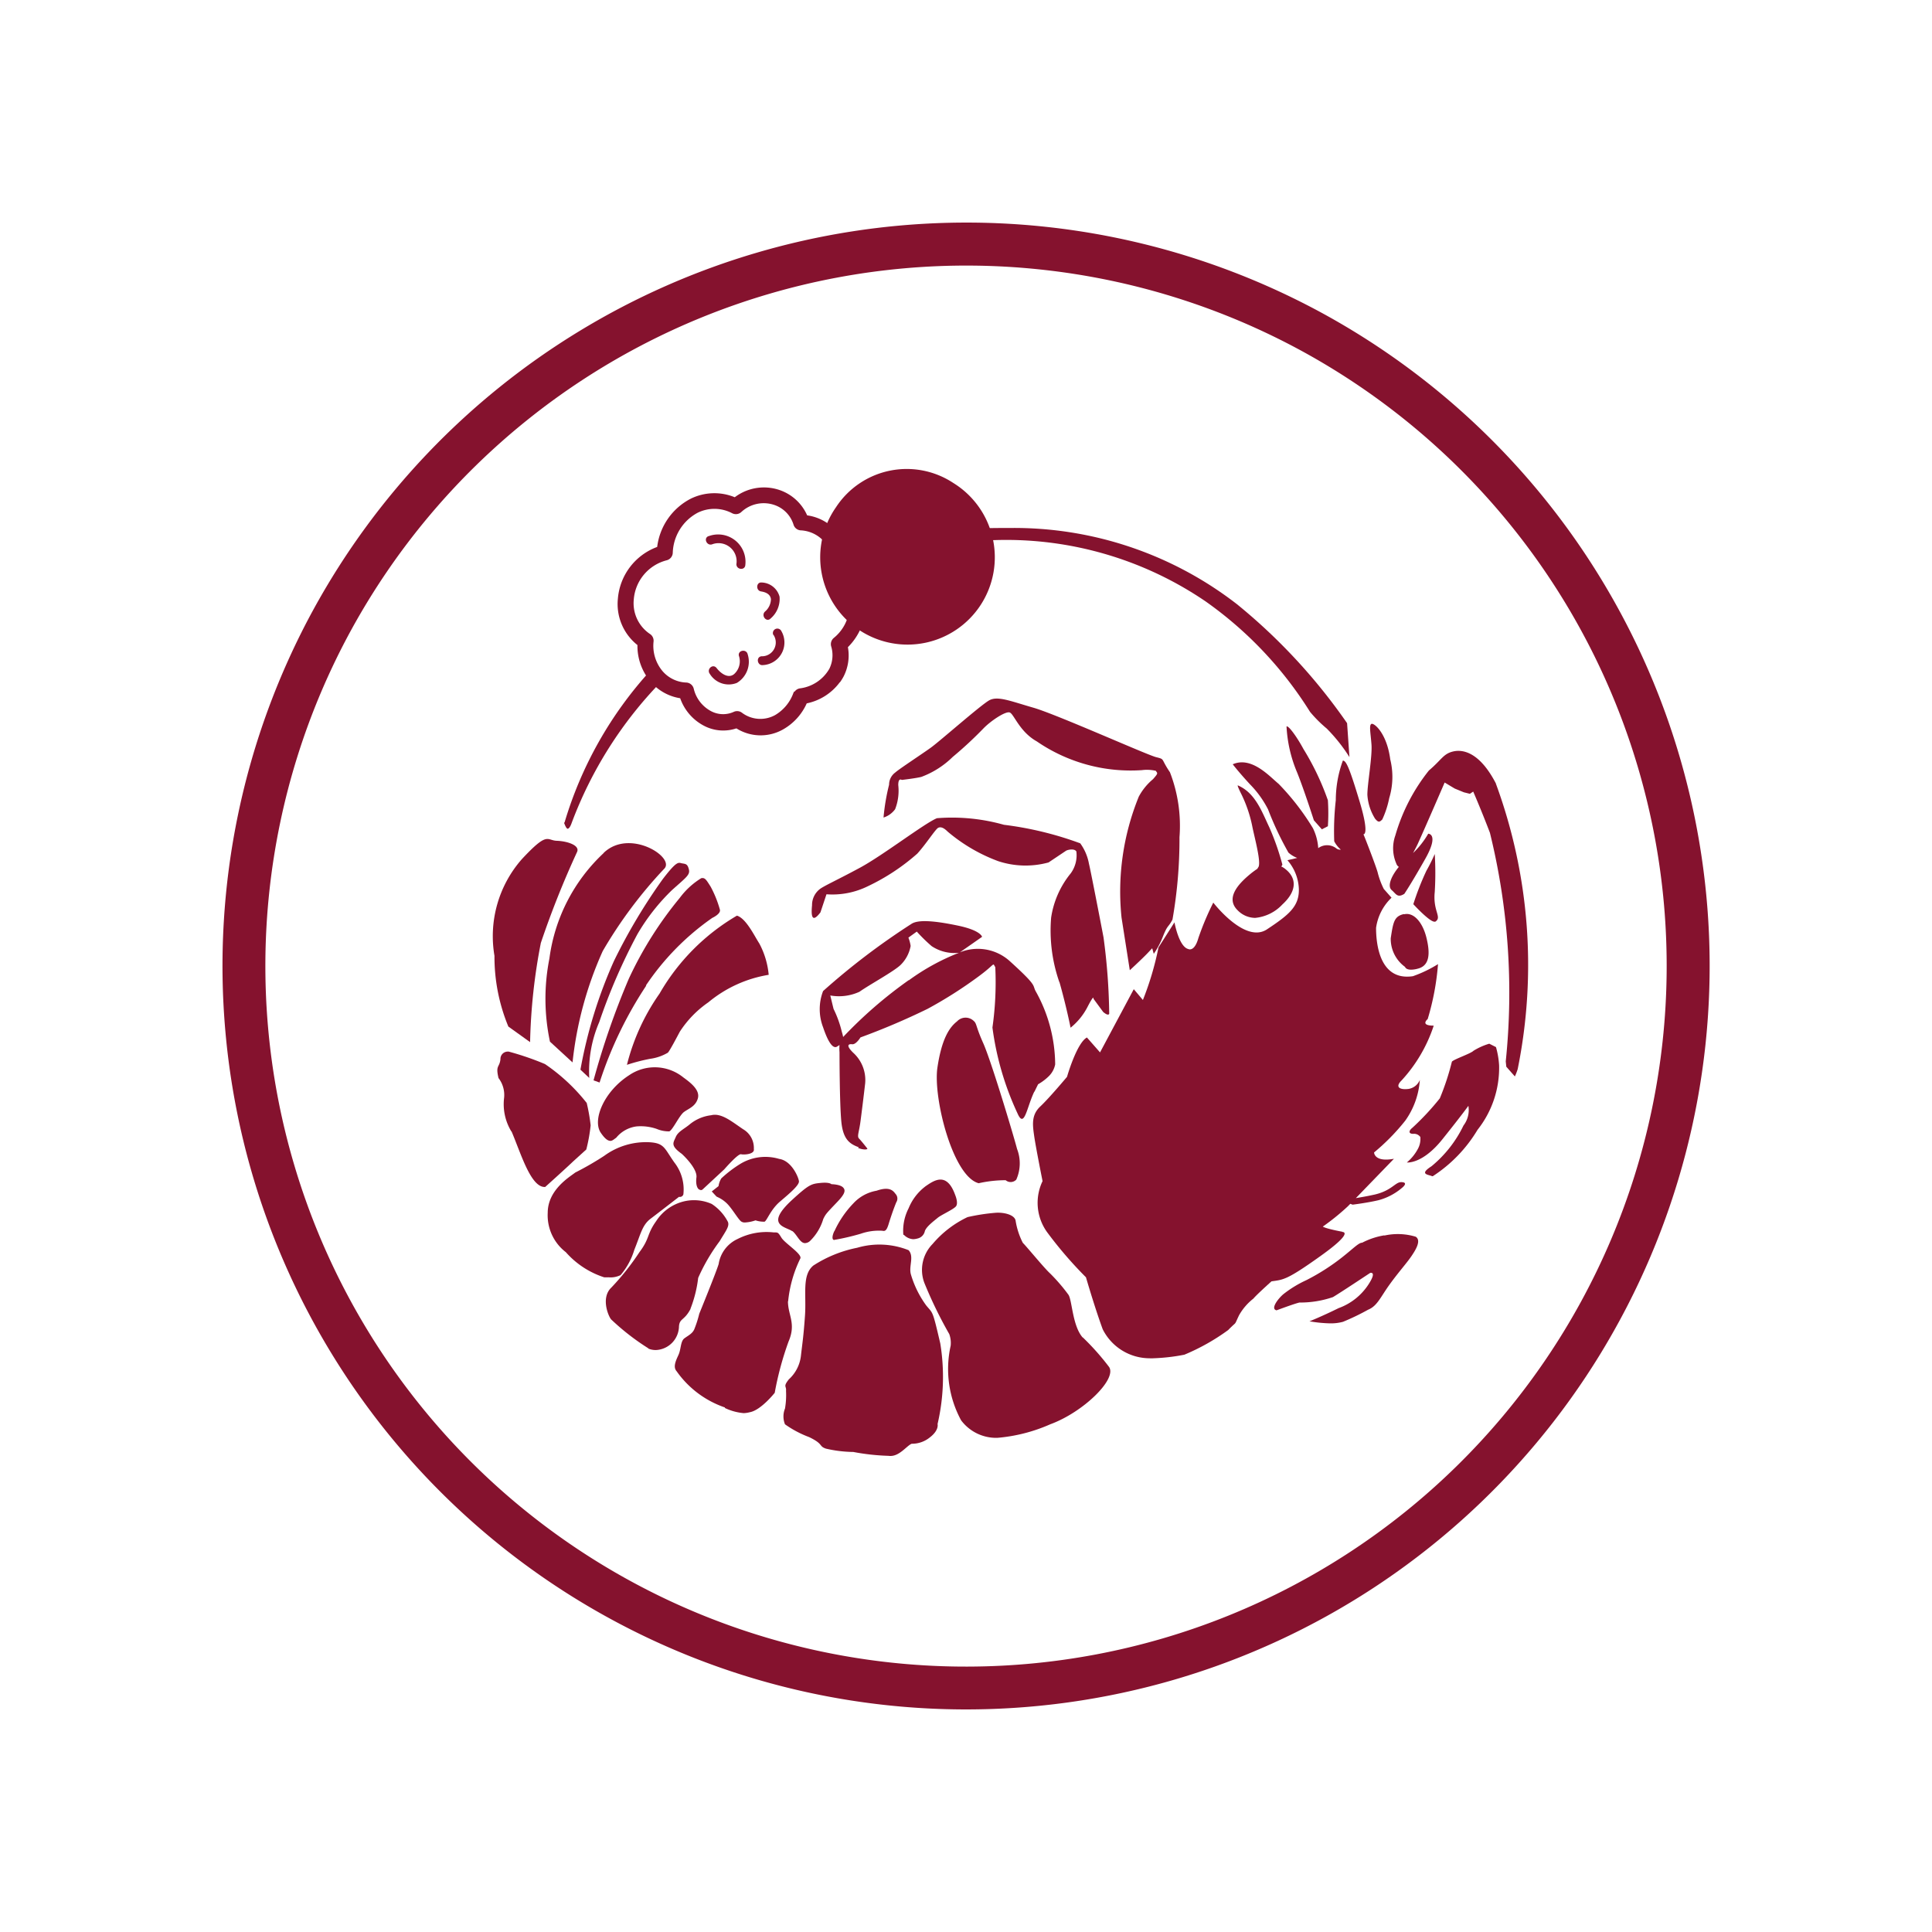 <svg xmlns="http://www.w3.org/2000/svg" xmlns:xlink="http://www.w3.org/1999/xlink" width="32" height="32" viewBox="0 0 32 32">
  <defs>
    <clipPath id="clip-path">
      <rect id="長方形_25043" data-name="長方形 25043" width="24.629" height="24.629" fill="#85122e"/>
    </clipPath>
  </defs>
  <g id="グループ_64390" data-name="グループ 64390" transform="translate(-8654)">
    <g id="グループ_47368" data-name="グループ 47368" transform="translate(8654)">
      <g id="グループ_47367" data-name="グループ 47367">
        <g id="グループ_47366" data-name="グループ 47366">
          <rect id="長方形_24797" data-name="長方形 24797" width="32" height="32" fill="none"/>
        </g>
      </g>
    </g>
    <g id="グループ_64391" data-name="グループ 64391" transform="translate(8657.686 3.686)">
      <g id="グループ_64388" data-name="グループ 64388" clip-path="url(#clip-path)">
        <path id="パス_125940" data-name="パス 125940" d="M49.854,99a.057.057,0,0,0,.042-.02l.35-.325s.227-.262.278-.25.229,0,.212-.086a.358.358,0,0,0-.177-.328c-.188-.126-.361-.276-.531-.232a.686.686,0,0,0-.347.145c-.1.085-.2.123-.239.217s-.093.139.1.277c0,0,.263.237.243.392l0,0c-.016.123.018.205.067.205" transform="translate(-41.936 -82.973)" fill="#85122e"/>
        <path id="パス_125941" data-name="パス 125941" d="M68.957,79.375l.062-.126a.858.858,0,0,0,.183-.139.375.375,0,0,0,.1-.19,2.509,2.509,0,0,0-.316-1.2c-.074-.125.049-.072-.443-.517a.79.79,0,0,0-.82-.139l.188-.131.18-.126s-.017-.106-.4-.186-.664-.105-.775-.025a11.591,11.591,0,0,0-1.458,1.109.836.836,0,0,0,0,.6c.042.125.14.388.237.316l.035-.022a.671.671,0,0,0,0,.118s0,.84.03,1.15.151.373.29.426l-.013.01a.33.33,0,0,0,.115.026c.04,0,.04-.014.04-.014s-.1-.128-.138-.166,0-.105.024-.29.052-.409.077-.627a.61.61,0,0,0-.2-.507c-.12-.118-.081-.147-.016-.139s.138-.113.138-.113A11.607,11.607,0,0,0,67.188,78a7.14,7.14,0,0,0,.845-.537c.291-.214.227-.234.277-.154a5.306,5.306,0,0,1-.047,1,4.835,4.835,0,0,0,.416,1.424c.113.257.151-.1.277-.362m-2.079-1.847a7.266,7.266,0,0,0-1.087.942.724.724,0,0,0-.022-.087A1.8,1.8,0,0,0,65.631,78l-.054-.222a.813.813,0,0,0,.483-.061c.161-.114.563-.333.679-.442a.585.585,0,0,0,.169-.317.62.62,0,0,0-.037-.138l.139-.1a2.721,2.721,0,0,0,.246.241.682.682,0,0,0,.453.11,3.654,3.654,0,0,0-.831.456" transform="translate(-55.511 -64.976)" fill="#85122e"/>
        <path id="パス_125942" data-name="パス 125942" d="M74.922,104.915a.856.856,0,0,0-.278.362.813.813,0,0,0-.088.441l.01,0a.23.23,0,0,0,.155.072.312.312,0,0,0,.072-.012.159.159,0,0,0,.12-.125c.03-.078.155-.169.212-.217s.251-.134.3-.187-.01-.191-.01-.191c-.145-.406-.367-.228-.5-.139" transform="translate(-63.28 -88.951)" fill="#85122e"/>
        <path id="パス_125943" data-name="パス 125943" d="M41.321,93.761c.039,0,.066-.03.1-.052a.52.52,0,0,1,.337-.188.812.812,0,0,1,.333.041.516.516,0,0,0,.211.041c.06-.031.165-.264.242-.321s.19-.091.229-.223-.1-.249-.239-.349a.752.752,0,0,0-.9-.036c-.414.267-.609.735-.471.948h0c.072.107.122.138.161.138" transform="translate(-34.901 -78.55)" fill="#85122e"/>
        <path id="パス_125944" data-name="パス 125944" d="M36.358,68.148a2.908,2.908,0,0,0-.9,1.748,3.42,3.42,0,0,0,.009,1.377l.374.344a6.029,6.029,0,0,1,.5-1.844,7.41,7.41,0,0,1,1.015-1.36c.2-.186-.568-.682-1-.266" transform="translate(-30.044 -57.706)" fill="#85122e"/>
        <path id="パス_125945" data-name="パス 125945" d="M39.508,72.747a9.643,9.643,0,0,1,.63-1.45,3.389,3.389,0,0,1,.575-.733c.237-.212.3-.251.278-.341s-.052-.09-.112-.1-.076-.059-.322.263a9.42,9.42,0,0,0-.807,1.354,7.735,7.735,0,0,0-.555,1.8l.146.137a2.057,2.057,0,0,1,.168-.931" transform="translate(-33.267 -59.509)" fill="#85122e"/>
        <path id="パス_125946" data-name="パス 125946" d="M44.83,77.223v0a3.549,3.549,0,0,0-.541,1.181,3.008,3.008,0,0,1,.386-.1.782.782,0,0,0,.29-.1c.023-.013.159-.272.2-.349a1.736,1.736,0,0,1,.472-.486,2.09,2.09,0,0,1,1-.456,1.357,1.357,0,0,0-.156-.52c-.08-.122-.217-.414-.37-.46a3.543,3.543,0,0,0-1.28,1.288" transform="translate(-37.591 -64.453)" fill="#85122e"/>
        <path id="パス_125947" data-name="パス 125947" d="M81.828,33.679a5.865,5.865,0,0,1,3.855.991,6.355,6.355,0,0,1,1.731,1.83,2.115,2.115,0,0,0,.277.277,2.754,2.754,0,0,1,.376.473l-.039-.562a9.528,9.528,0,0,0-1.821-1.968,6.024,6.024,0,0,0-3.764-1.265c-.227,0-.452,0-.677.019a.883.883,0,0,1,.062.2" transform="translate(-69.402 -28.396)" fill="#85122e"/>
        <path id="パス_125948" data-name="パス 125948" d="M41.48,73.578a4.238,4.238,0,0,1,1.1-1.12s.148-.067.125-.139a1.828,1.828,0,0,0-.153-.379c-.07-.109-.092-.154-.156-.139a1.269,1.269,0,0,0-.355.326,6.185,6.185,0,0,0-.844,1.339,12.951,12.951,0,0,0-.584,1.683l.1.036a6.536,6.536,0,0,1,.773-1.605" transform="translate(-34.468 -60.941)" fill="#85122e"/>
        <path id="パス_125949" data-name="パス 125949" d="M116.549,55.194a2.237,2.237,0,0,0,.176.764c.114.284.277.791.277.791l.132.149.1-.051a3.34,3.34,0,0,0,0-.43,4.351,4.351,0,0,0-.406-.851c-.1-.186-.238-.381-.277-.373" transform="translate(-98.926 -46.848)" fill="#85122e"/>
        <path id="パス_125950" data-name="パス 125950" d="M125.518,56.464l0,0c.03.036.048.051.067.051s.034-.015.055-.035a1.556,1.556,0,0,0,.115-.354,1.209,1.209,0,0,0,.017-.641c-.057-.435-.268-.607-.311-.588s-.015.143,0,.342-.068.649-.068.832a.844.844,0,0,0,.127.395" transform="translate(-106.431 -46.593)" fill="#85122e"/>
        <path id="パス_125951" data-name="パス 125951" d="M111.045,63.063c-.03.019-.06.041-.091.065-.173.139-.461.4-.235.621v0a.41.41,0,0,0,.29.126.708.708,0,0,0,.452-.223c.241-.221.239-.434.052-.583a.321.321,0,0,0-.072-.046.066.066,0,0,0,.019-.031,4.172,4.172,0,0,0-.217-.619c-.123-.258-.232-.571-.522-.693,0,0-.014,0,.063.152a2.2,2.2,0,0,1,.175.513c.032.172.161.628.1.694Z" transform="translate(-93.906 -52.358)" fill="#85122e"/>
        <path id="パス_125952" data-name="パス 125952" d="M69.362,68.4s.082.074.1.03a10.186,10.186,0,0,0-.094-1.264c-.047-.249-.221-1.146-.241-1.218a.824.824,0,0,0-.145-.341,5.641,5.641,0,0,0-1.264-.307,3.168,3.168,0,0,0-1.109-.109c-.205.083-.89.612-1.275.82s-.613.308-.675.362a.334.334,0,0,0-.119.26c-.014.143-.015.32.139.118l.1-.3a1.327,1.327,0,0,0,.683-.132,3.49,3.49,0,0,0,.821-.541c.15-.165.3-.405.347-.428s.1.007.155.062a2.785,2.785,0,0,0,.84.491,1.443,1.443,0,0,0,.832.021l.29-.194c.033-.019.141-.04.171.012a.508.508,0,0,1-.093.362,1.511,1.511,0,0,0-.325.734,2.593,2.593,0,0,0,.137,1.071l0-.007c.117.412.185.759.185.759a1.067,1.067,0,0,0,.279-.341c.117-.227.1-.139.1-.139Z" transform="translate(-54.776 -55.325)" fill="#85122e"/>
        <path id="パス_125953" data-name="パス 125953" d="M76.663,53.755a4.17,4.17,0,0,0-.285,2l.137.873s.209-.193.29-.278l.081-.086.026.092a1.356,1.356,0,0,0,.153-.29c.08-.2.084-.138.157-.277a7.724,7.724,0,0,0,.116-1.364,2.455,2.455,0,0,0-.158-1.076c-.16-.235-.076-.211-.232-.251s-1.647-.708-2.029-.818-.593-.2-.733-.122-.814.673-.963.781-.531.357-.595.416a.249.249,0,0,0-.1.2,3.469,3.469,0,0,0-.092.544.376.376,0,0,0,.192-.138.841.841,0,0,0,.052-.4c0-.128.058-.085.058-.085s.228-.026.324-.05a1.476,1.476,0,0,0,.52-.331,6.437,6.437,0,0,0,.507-.47c.122-.127.364-.288.435-.267s.161.318.451.48a2.747,2.747,0,0,0,1.74.476.651.651,0,0,1,.231.011c.025.043.049.031-.047.139a.972.972,0,0,0-.241.3" transform="translate(-61.488 -44.244)" fill="#85122e"/>
        <path id="パス_125954" data-name="パス 125954" d="M78.926,89.831a2.039,2.039,0,0,1,.447-.05.128.128,0,0,0,.176-.01.661.661,0,0,0,.013-.507c-.054-.209-.426-1.452-.561-1.754s-.1-.321-.166-.375a.193.193,0,0,0-.267.015c-.119.093-.253.273-.326.77h0c-.072.5.256,1.8.684,1.911" transform="translate(-66.402 -73.919)" fill="#85122e"/>
        <path id="パス_125955" data-name="パス 125955" d="M31.6,92.436a2.75,2.75,0,0,0,.072-.4,3.1,3.1,0,0,0-.065-.37,3.08,3.08,0,0,0-.692-.645,4.669,4.669,0,0,0-.6-.206.086.086,0,0,0-.023,0,.121.121,0,0,0-.114.126c-.016.143-.084.094-.032.312a.461.461,0,0,1,.093.323.868.868,0,0,0,.122.565v-.006c.154.36.316.922.549.922h.009s.321-.288.466-.426Z" transform="translate(-25.575 -77.083)" fill="#85122e"/>
        <path id="パス_125956" data-name="パス 125956" d="M93.915,66.738c-.3-.057-.325-.086-.325-.086a3.815,3.815,0,0,0,.415-.336l.04-.041.039.014s.242-.03.425-.073a.991.991,0,0,0,.386-.2c.064-.051.089-.1-.008-.1s-.156.139-.435.205c-.153.034-.25.048-.315.06l.631-.652c-.329.061-.329-.105-.329-.105a3.532,3.532,0,0,0,.517-.527,1.315,1.315,0,0,0,.241-.674.243.243,0,0,1-.187.149c-.144.018-.229-.029-.117-.139a2.481,2.481,0,0,0,.534-.909c-.235,0-.1-.109-.1-.109a4.269,4.269,0,0,0,.171-.91,2.075,2.075,0,0,1-.416.2c-.554.082-.61-.541-.61-.8a.852.852,0,0,1,.256-.5L94.6,61.06a1.294,1.294,0,0,1-.1-.268c-.02-.084-.195-.539-.237-.638,0,0,.107.025-.064-.544s-.224-.676-.277-.676a1.916,1.916,0,0,0-.117.656,4.537,4.537,0,0,0-.026.68.446.446,0,0,0,.109.138.1.1,0,0,1-.068-.015.248.248,0,0,0-.306-.009.871.871,0,0,0-.088-.331,4.091,4.091,0,0,0-.568-.734c-.147-.12-.447-.462-.76-.324,0,0,.106.138.285.331a1.677,1.677,0,0,1,.3.416,5.251,5.251,0,0,0,.338.716.461.461,0,0,0,.145.088l-.162.038a.768.768,0,0,1,.189.472c.009.292-.163.431-.528.673s-.889-.443-.889-.443a4.626,4.626,0,0,0-.247.587c-.067.238-.167.182-.167.182-.157-.038-.229-.442-.229-.442l-.265.416a4.964,4.964,0,0,1-.258.87l-.151-.179L89.9,63.767l-.217-.247c-.17.091-.33.652-.33.652s-.292.349-.443.491-.127.306-.1.494.138.742.138.742a.831.831,0,0,0,.072.841,6.665,6.665,0,0,0,.647.752s.14.485.277.86a.87.87,0,0,0,.755.481l.012,0a.627.627,0,0,0,.079,0,3.175,3.175,0,0,0,.507-.059,3.519,3.519,0,0,0,.725-.408c.159-.163.09-.055.18-.244a.923.923,0,0,1,.238-.277c.056-.068.3-.286.3-.286.2-.028.255-.021.821-.426s.349-.392.349-.392" transform="translate(-75.366 -50.022)" fill="#85122e"/>
        <path id="パス_125957" data-name="パス 125957" d="M79.282,110.524c-.175-.2-.174-.633-.24-.714a3,3,0,0,0-.3-.348c-.1-.091-.38-.435-.452-.507a1.224,1.224,0,0,1-.12-.371c-.021-.093-.187-.135-.324-.127a3.276,3.276,0,0,0-.471.072,1.728,1.728,0,0,0-.58.446.612.612,0,0,0-.138.638,7.078,7.078,0,0,0,.415.854.432.432,0,0,1,.023.192,1.78,1.78,0,0,0,.173,1.236l0,0a.725.725,0,0,0,.6.29,2.725,2.725,0,0,0,.878-.225c.546-.2,1.11-.75.972-.95a4.2,4.2,0,0,0-.435-.489" transform="translate(-65.035 -92.056)" fill="#85122e"/>
        <path id="パス_125958" data-name="パス 125958" d="M130.787,69.167a2.857,2.857,0,0,1-.138.277,4.571,4.571,0,0,0-.217.554h0s.265.29.35.29h.014c.117-.077-.043-.17-.009-.493a5.215,5.215,0,0,0,0-.629" transform="translate(-110.709 -58.708)" fill="#85122e"/>
        <path id="パス_125959" data-name="パス 125959" d="M64,113.579c-.132-.567-.12-.491-.234-.631a1.677,1.677,0,0,1-.253-.514c-.038-.136.058-.293-.038-.4a1.306,1.306,0,0,0-.852-.04,2.082,2.082,0,0,0-.725.294c-.193.159-.114.477-.139.832s-.044.457-.067.662a.62.62,0,0,1-.2.391c-.1.126-.038.107-.047.191a1.326,1.326,0,0,1-.017.293.346.346,0,0,0,0,.261,1.74,1.74,0,0,0,.4.212c.246.119.152.147.278.191a2.1,2.1,0,0,0,.447.055l.006,0a3.691,3.691,0,0,0,.58.064.258.258,0,0,0,.067,0c.138-.019.249-.174.321-.2a.468.468,0,0,0,.3-.105c.157-.12.128-.221.128-.221A3.438,3.438,0,0,0,64,113.579" transform="translate(-52.112 -95.013)" fill="#85122e"/>
        <path id="パス_125960" data-name="パス 125960" d="M51.377,111.723a2.081,2.081,0,0,1,.2-.706c.046-.071-.253-.253-.311-.348s-.062-.087-.125-.087a1.054,1.054,0,0,0-.6.108.549.549,0,0,0-.315.416c-.043.142-.321.823-.321.823a1.821,1.821,0,0,1-.077.243c-.029.083-.1.113-.168.163s-.054.177-.1.277-.092.2-.03.269a1.614,1.614,0,0,0,.8.6l0,.009a.9.9,0,0,0,.311.085.463.463,0,0,0,.1-.015c.185-.032.414-.322.414-.322a5.167,5.167,0,0,1,.229-.849c.129-.3-.01-.435-.01-.667" transform="translate(-42.009 -93.855)" fill="#85122e"/>
        <path id="パス_125961" data-name="パス 125961" d="M131.063,89.949a1.065,1.065,0,0,0-.261.117c-.048.048-.319.138-.358.18a4.178,4.178,0,0,1-.2.608,4.318,4.318,0,0,1-.455.488c-.064.051-.064.1.014.1a.127.127,0,0,1,.118.052.343.343,0,0,1-.042.2.764.764,0,0,1-.181.222s.255.033.588-.383.431-.555.431-.555a.421.421,0,0,1-.081.326,1.991,1.991,0,0,1-.53.675c-.219.14-.04.137.01.165h.011a2.364,2.364,0,0,0,.742-.769,1.653,1.653,0,0,0,.357-1.065,1.381,1.381,0,0,0-.052-.305Z" transform="translate(-110.082 -76.348)" fill="#85122e"/>
        <path id="パス_125962" data-name="パス 125962" d="M128.173,75.724c-.161.037-.176.132-.217.4a.573.573,0,0,0,.237.475l0,0s.011.046.1.046a.442.442,0,0,0,.115-.018c.2-.052.2-.265.139-.513s-.207-.424-.368-.387" transform="translate(-108.607 -64.27)" fill="#85122e"/>
        <path id="パス_125963" data-name="パス 125963" d="M117.021,110.795a1.213,1.213,0,0,0-.367.122c-.058,0-.14.09-.336.245a3.578,3.578,0,0,1-.588.375,1.873,1.873,0,0,0-.369.223c-.079.059-.239.253-.125.277,0,0,.308-.115.38-.129a1.665,1.665,0,0,0,.554-.09c.147-.088.593-.386.616-.4,0,0,.116-.034-.023.183a.994.994,0,0,1-.5.4c-.28.138-.479.217-.479.217h-.007a2.238,2.238,0,0,0,.348.035.759.759,0,0,0,.212-.026,3.918,3.918,0,0,0,.415-.2c.151-.061.205-.208.355-.416s.28-.35.362-.47.163-.263.072-.323a1.023,1.023,0,0,0-.521-.019" transform="translate(-97.778 -94.02)" fill="#85122e"/>
        <path id="パス_125964" data-name="パス 125964" d="M61.12,105.96c.079.062.125.2.209.2a.129.129,0,0,0,.086-.038.844.844,0,0,0,.217-.362c.042-.083.042-.083.227-.277.125-.13.152-.194.1-.246s-.192-.053-.192-.053-.029-.036-.18-.021-.19.023-.468.278c-.465.426-.111.444,0,.522" transform="translate(-51.682 -89.256)" fill="#85122e"/>
        <path id="パス_125965" data-name="パス 125965" d="M66.882,106.656h.008a3.861,3.861,0,0,0,.425-.1.914.914,0,0,1,.354-.049c.04.007.069.012.106-.109s.079-.244.127-.362a.113.113,0,0,0-.012-.139c-.036-.046-.091-.131-.314-.053a.681.681,0,0,0-.387.212,1.65,1.65,0,0,0-.313.462l0-.006c-.042.091-.038.148,0,.148" transform="translate(-56.743 -89.808)" fill="#85122e"/>
        <path id="パス_125966" data-name="パス 125966" d="M37.475,51.686c.022,0,.045-.024.072-.1a6.73,6.73,0,0,1,1.484-2.339.845.845,0,0,1-.176-.186,6.459,6.459,0,0,0-1.427,2.52l-.008.007s.033.094.054.094" transform="translate(-31.763 -41.645)" fill="#85122e"/>
        <path id="パス_125967" data-name="パス 125967" d="M53.682,103.008a.532.532,0,0,1,.174.132c.084.1.144.206.2.262h0a.1.1,0,0,0,.069.022.631.631,0,0,0,.176-.035.436.436,0,0,0,.149.022c.039-.015.1-.2.256-.333s.322-.272.314-.338-.121-.339-.328-.369a.8.8,0,0,0-.647.085,2,2,0,0,0-.311.238.344.344,0,0,0-.046.128l-.112.088.079.085Z" transform="translate(-45.473 -86.862)" fill="#85122e"/>
        <path id="パス_125968" data-name="パス 125968" d="M129.632,58.411c-.27-.522-.549-.571-.711-.532s-.186.133-.4.315a3.092,3.092,0,0,0-.556,1.076.635.635,0,0,0,.016.465.1.1,0,0,0,.042.055c-.136.167-.19.323-.118.385s.093.134.209.062c0,0,.112-.164.347-.58s.049-.416.049-.416a1.435,1.435,0,0,1-.251.32c.033-.062.067-.126.093-.186.11-.242.43-.982.43-.982l.167.1.151.062.1.025.055-.037s.139.32.277.683a11.081,11.081,0,0,1,.262,3.786l.009.088.142.161a.955.955,0,0,0,.047-.122,8.7,8.7,0,0,0-.362-4.729" transform="translate(-108.54 -49.118)" fill="#85122e"/>
        <path id="パス_125969" data-name="パス 125969" d="M36.815,102.937a1.169,1.169,0,0,0,.232-.425c.108-.267.13-.408.27-.514s.47-.362.47-.362a.059.059,0,0,0,.072-.042.725.725,0,0,0-.149-.526c-.166-.233-.162-.322-.415-.336a1.17,1.17,0,0,0-.747.225,5.075,5.075,0,0,1-.48.277c-.088.07-.456.283-.456.667a.771.771,0,0,0,.3.652,1.433,1.433,0,0,0,.634.416l0,0a.572.572,0,0,0,.072,0,.373.373,0,0,0,.2-.036" transform="translate(-30.226 -85.499)" fill="#85122e"/>
        <path id="パス_125970" data-name="パス 125970" d="M30.221,70.892a9.567,9.567,0,0,1,.178-1.643A15.161,15.161,0,0,1,31,67.74c.047-.11-.166-.177-.337-.183s-.145-.162-.58.306a1.932,1.932,0,0,0-.452,1.6,3.018,3.018,0,0,0,.23,1.171Z" transform="translate(-25.127 -57.317)" fill="#85122e"/>
        <path id="パス_125971" data-name="パス 125971" d="M43.369,108.872a2.061,2.061,0,0,0,.128-.512,3.106,3.106,0,0,1,.355-.607c.108-.179.163-.246.139-.318a.783.783,0,0,0-.27-.3.725.725,0,0,0-.43-.049.758.758,0,0,0-.49.334c-.16.224-.1.278-.277.514a4.207,4.207,0,0,1-.464.585c-.187.175-.04.5,0,.533a3.928,3.928,0,0,0,.616.477l-.009,0a.311.311,0,0,0,.145.025.4.4,0,0,0,.367-.391c.011-.138.088-.091.192-.29" transform="translate(-35.619 -90.88)" fill="#85122e"/>
        <path id="パス_125972" data-name="パス 125972" d="M119.533,69.474v-.015l-.026.007Z" transform="translate(-101.436 -58.956)" fill="#85122e"/>
        <path id="パス_125973" data-name="パス 125973" d="M123.575,67.787a.773.773,0,0,0,.092-.072Z" transform="translate(-104.889 -57.476)" fill="#85122e"/>
        <path id="パス_125974" data-name="パス 125974" d="M1.508,6.405a12.316,12.316,0,1,0,16.715-4.9,12.33,12.33,0,0,0-16.715,4.9M17.882,2.131A11.605,11.605,0,1,1,2.132,6.746a11.618,11.618,0,0,1,15.75-4.615" transform="translate(0 0)" fill="#85122e"/>
        <path id="パス_125975" data-name="パス 125975" d="M46.951,32.217a.908.908,0,0,1-.547.349.931.931,0,0,1-.391.431.754.754,0,0,1-.774-.017.685.685,0,0,1-.531-.04.819.819,0,0,1-.4-.459.811.811,0,0,1-.489-.273A.913.913,0,0,1,43.6,31.6a.867.867,0,0,1-.324-.767,1,1,0,0,1,.651-.858,1.041,1.041,0,0,1,.558-.8.888.888,0,0,1,.727-.023.8.8,0,0,1,.793-.1h0a.772.772,0,0,1,.406.4.788.788,0,0,1,.607.45.766.766,0,0,1,.053.361.906.906,0,0,1,.3.81,1,1,0,0,1-.285.562.765.765,0,0,1-.069.481.812.812,0,0,1-.062.1m-.752.156a.134.134,0,0,1,.085-.054.657.657,0,0,0,.49-.324.507.507,0,0,0,.031-.372.134.134,0,0,1,.046-.142.7.7,0,0,0,.252-.452.663.663,0,0,0-.26-.613.134.134,0,0,1-.046-.128A.5.5,0,0,0,46.77,30a.554.554,0,0,0-.471-.3.133.133,0,0,1-.114-.095.5.5,0,0,0-.29-.315h0a.545.545,0,0,0-.577.109.133.133,0,0,1-.149.018.629.629,0,0,0-.57-.009.781.781,0,0,0-.414.667.133.133,0,0,1-.1.121.728.728,0,0,0-.546.654.613.613,0,0,0,.272.569.133.133,0,0,1,.056.123.652.652,0,0,0,.148.489.543.543,0,0,0,.394.19.133.133,0,0,1,.123.1.569.569,0,0,0,.293.377.426.426,0,0,0,.374.007.133.133,0,0,1,.128.013.506.506,0,0,0,.555.041.7.7,0,0,0,.3-.362.13.13,0,0,1,.015-.028" transform="translate(-36.728 -24.602)" fill="#85122e"/>
        <path id="パス_125976" data-name="パス 125976" d="M52.983,34.178c-.089.034-.027.168.062.135a.3.3,0,0,1,.4.329c0,.095.143.108.148.013a.453.453,0,0,0-.606-.477m.88.769c-.094-.015-.106.132-.013.147.076.012.151.043.163.126a.276.276,0,0,1-.1.209c-.067.067.026.182.094.114a.427.427,0,0,0,.149-.362.318.318,0,0,0-.294-.235m-.38,1.213a.284.284,0,0,1-.08.305c-.1.081-.226-.019-.288-.1s-.171.018-.114.094a.367.367,0,0,0,.449.151.409.409,0,0,0,.179-.474c-.021-.093-.166-.068-.146.025m.574-.346a.229.229,0,0,1-.2.354c-.095.012-.069.159.025.146a.375.375,0,0,0,.306-.561.074.074,0,0,0-.135.061" transform="translate(-44.934 -28.984)" fill="#85122e"/>
        <path id="パス_125977" data-name="パス 125977" d="M67.59,27.209a1.446,1.446,0,1,1-1.945.4,1.4,1.4,0,0,1,1.945-.4" transform="translate(-55.484 -22.894)" fill="#85122e"/>
      </g>
    </g>
  </g>
</svg>
